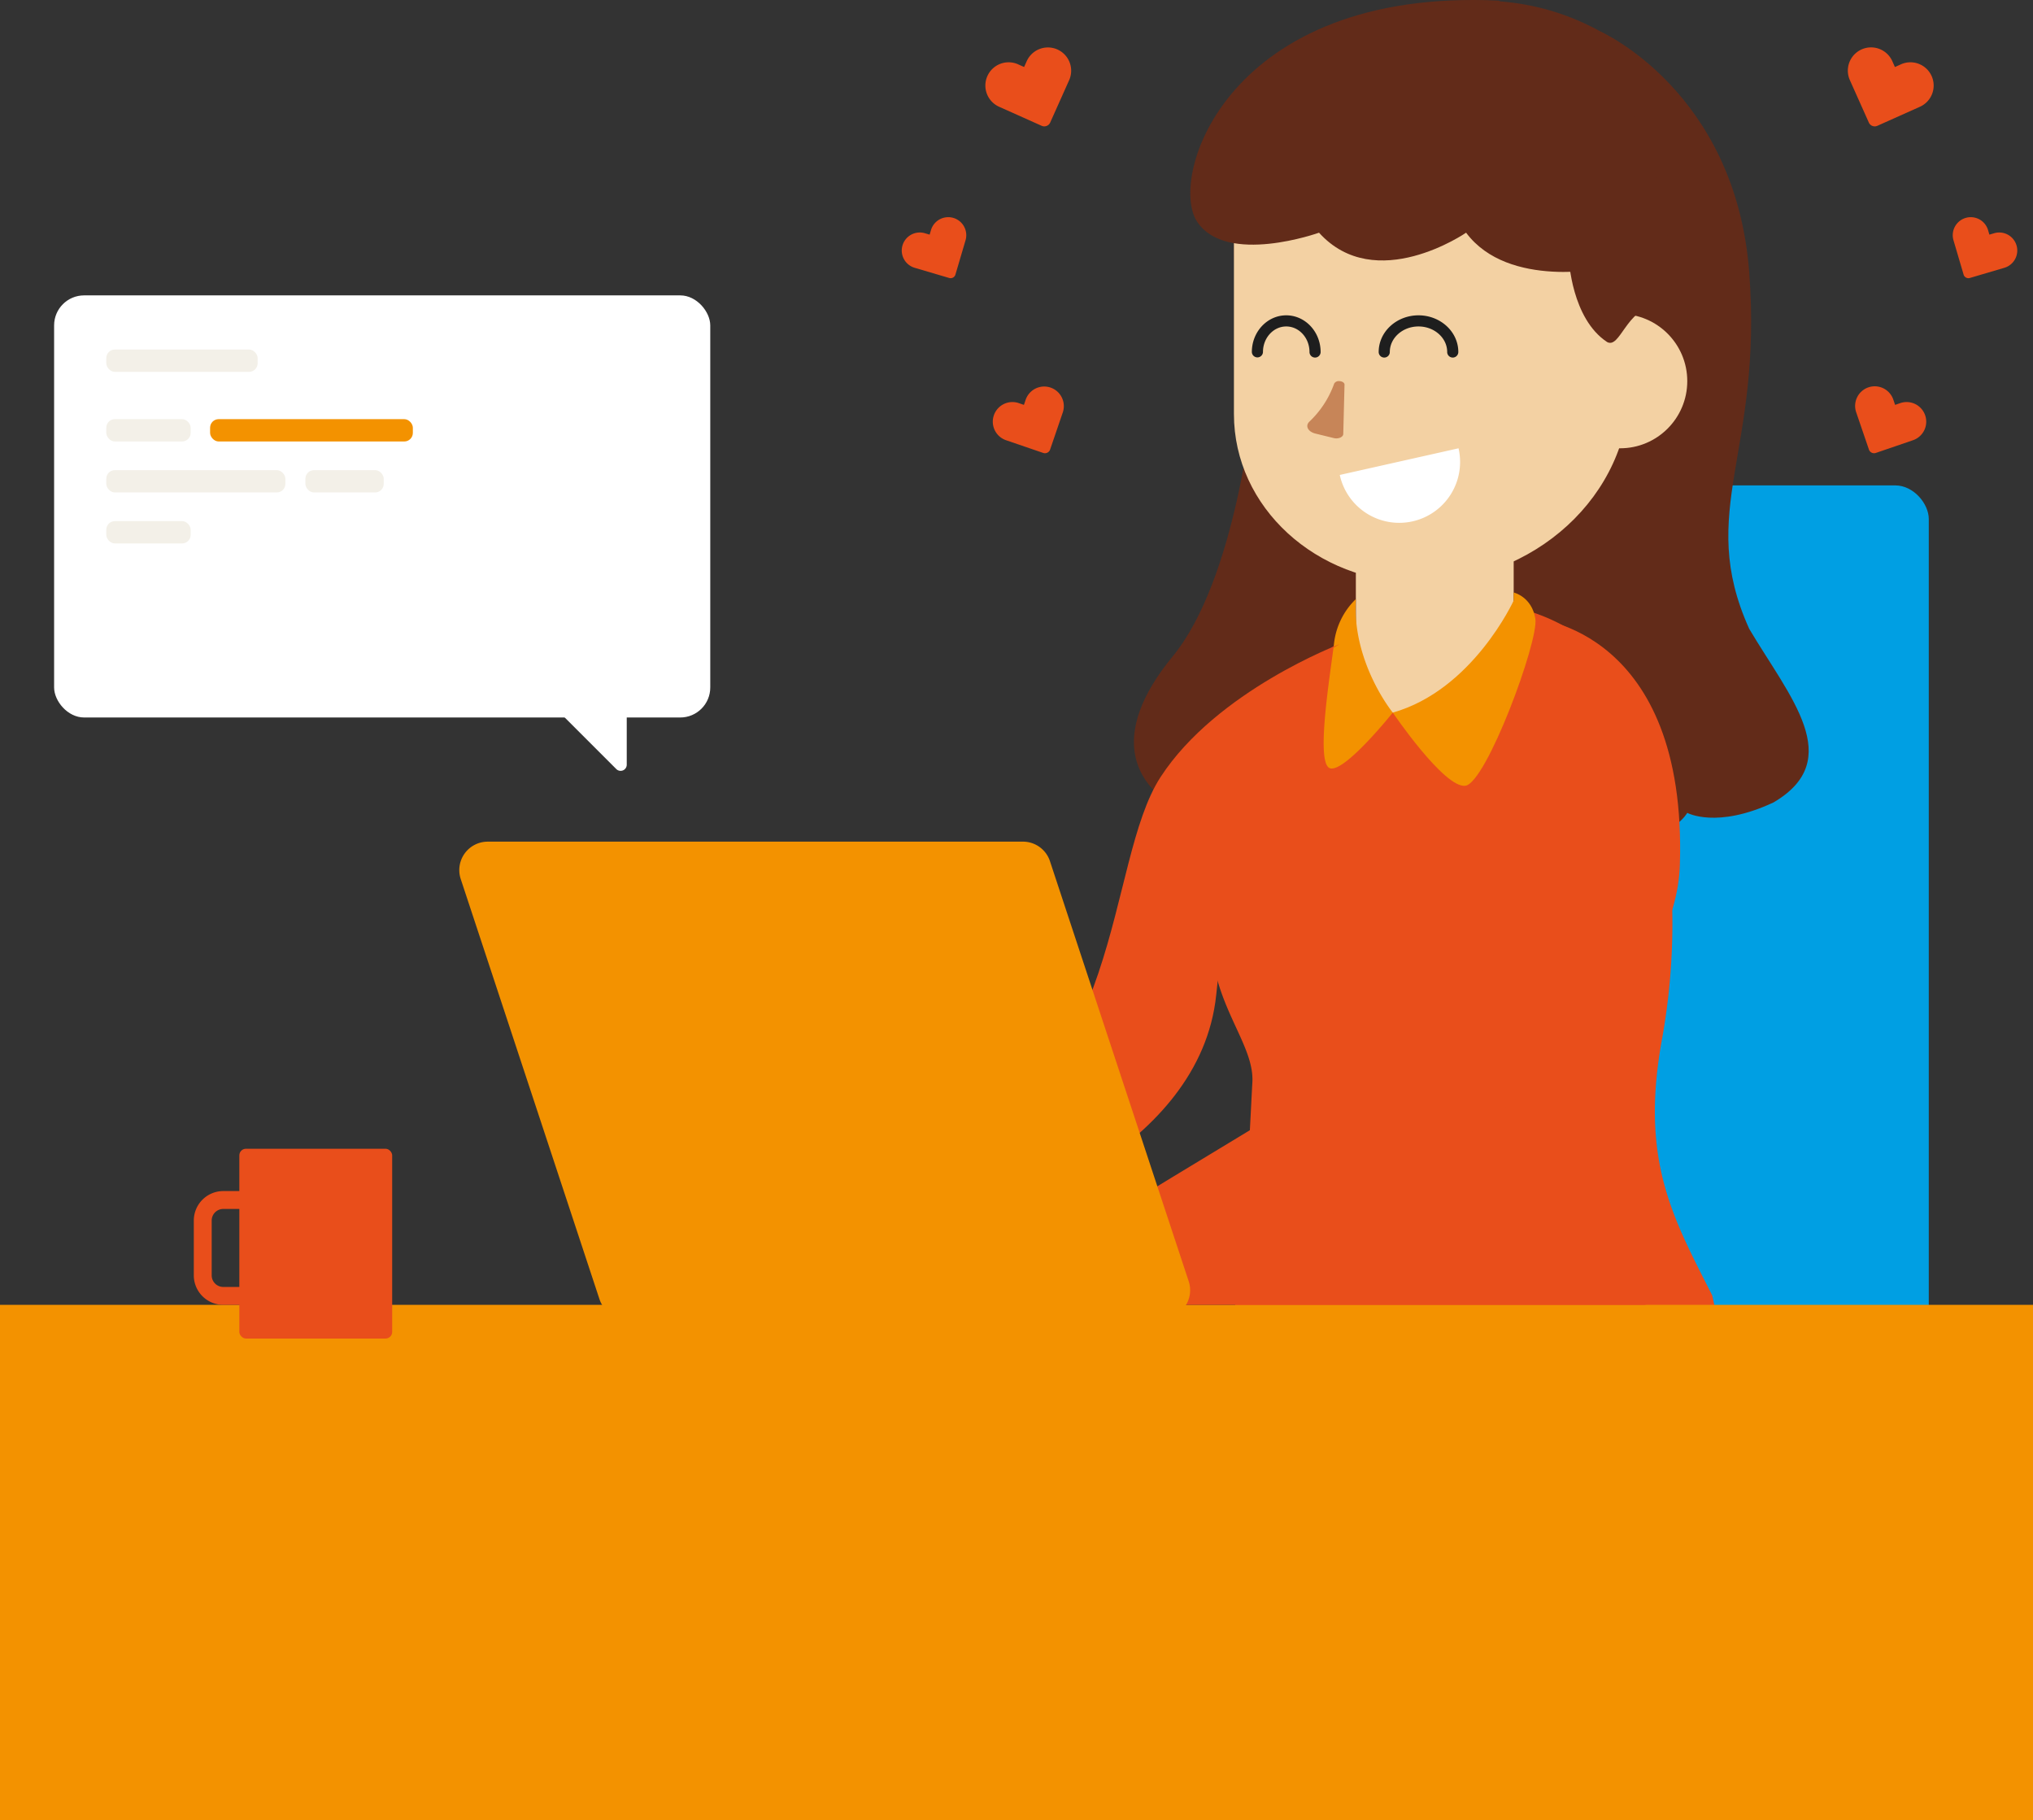 <svg xmlns="http://www.w3.org/2000/svg" xmlns:xlink="http://www.w3.org/1999/xlink" width="712.629" height="638.055" viewBox="0 0 712.629 638.055"><rect x="0" y="0" width="712.629" height="638.055" fill="#333333" stroke="none"/><defs><linearGradient id="linear-gradient" x1="-226.522" y1="-37.144" x2="-225.49" y2="-37.144" gradientUnits="objectBoundingBox"><stop offset="0" stop-color="#f39200"></stop><stop offset="1" stop-color="#e94e1b"></stop></linearGradient><linearGradient id="linear-gradient-2" x1="-277.354" y1="-58.859" x2="-276.304" y2="-58.859" xlink:href="#linear-gradient"></linearGradient><linearGradient id="linear-gradient-3" x1="-308.146" y1="-72.665" x2="-307.085" y2="-72.665" xlink:href="#linear-gradient"></linearGradient><linearGradient id="linear-gradient-4" x1="-48.182" y1="32.693" x2="-47.151" y2="32.693" xlink:href="#linear-gradient"></linearGradient><linearGradient id="linear-gradient-5" x1="-70.125" y1="43.149" x2="-69.075" y2="43.149" xlink:href="#linear-gradient"></linearGradient><linearGradient id="linear-gradient-6" x1="-82.11" y1="48.108" x2="-81.049" y2="48.108" xlink:href="#linear-gradient"></linearGradient><linearGradient id="linear-gradient-7" x1="3.829" y1="0.5" x2="4.829" y2="0.5" xlink:href="#linear-gradient"></linearGradient><linearGradient id="linear-gradient-8" x1="-269.209" y1="0.5" x2="-268.209" y2="0.5" xlink:href="#linear-gradient"></linearGradient><linearGradient id="linear-gradient-9" x1="-95.607" y1="0.5" x2="-94.607" y2="0.5" xlink:href="#linear-gradient"></linearGradient></defs><g id="Group_7019" data-name="Group 7019" transform="translate(-2775.996 -2239.435)"><rect id="Rectangle_5864" data-name="Rectangle 5864" width="218.597" height="335.348" rx="11.761" transform="translate(3233.495 2409.577)" fill="#009fe3"></rect><g id="Group_6430" data-name="Group 6430"><g id="Group_6429" data-name="Group 6429"><path id="Path_11272" data-name="Path 11272" d="M3215.2,2380.933s-5.8,61.452-28.186,88.635-15.393,47.078,9,56.815,70.252-34.474,70.252-34.474l11.43-44.79-29.4-42.046Z" fill="#622b19"></path><path id="Path_11273" data-name="Path 11273" d="M3337.006,2250.49s47.271,20.851,52.139,84.269-18.663,83.7,0,125.086c14.2,23.938,34.081,45.847,8.52,60.858-19.971,9.332-30.227,3.652-30.227,3.652s-5.07,8.925-18.053,7.3-64.915-30.429-64.915-30.429l-14.2-45.847,42.194-84.826Z" fill="#622b19"></path><circle id="Ellipse_3934" data-name="Ellipse 3934" cx="86.556" cy="86.556" r="86.556" transform="translate(3208.527 2239.661)" fill="#622b19"></circle><path id="Path_11274" data-name="Path 11274" d="M3199.006,2792.345c-1.263-1.507-2.492-3.082-3.687-4.709C3196.5,2789.263,3197.725,2790.822,3199.006,2792.345Z" fill="#e94e1b"></path><path id="Path_11275" data-name="Path 11275" d="M3214.513,2491.909c-.542,1.9-14.578,50.066-14.225,74.68.378,25.126,15.516,38.516,14.7,52.3-.811,13.6-2.365,59.539-9.486,102.122,70.837,18.957,172.669-18.457,172.669-18.457l-1.985-9.038c-13.86-27.4-25.481-47.485-17.492-90.455a228.938,228.938,0,0,0,.324-78.236c-.027-.18-.054-.331-.081-.481-.054-.271-.108-.512-.163-.753-.054-.27-.08-.421-.08-.421-5.416-25.577-12.078-45.316-20.011-53.381-29.814-30.211-76.253-16.971-76.253-16.971s-38.389,24.9-47.65,38.623" fill="#e94e1b"></path><path id="Path_11276" data-name="Path 11276" d="M3306.588,2384.17V2465.8a27.661,27.661,0,0,1-55.323,0V2384.17Z" fill="#f3d1a3"></path><path id="Path_11277" data-name="Path 11277" d="M3175.429,2718.514l.052.468c-.017-.174-.035-.33-.035-.485Z" fill="#0d0604"></path><path id="Path_11278" data-name="Path 11278" d="M3347.2,2292.568v82.849c0,37.665-33.279,68.2-74.331,68.2h0c-35.534,0-64.341-26.431-64.341-59.035v-92.014Z" fill="#f3d1a3"></path><circle id="Ellipse_3935" data-name="Ellipse 3935" cx="23.544" cy="23.544" r="23.544" transform="translate(3320.349 2349.483)" fill="#f3d1a3"></circle><path id="Path_11279" data-name="Path 11279" d="M3247.291,2374.263l-.439,17.29c-.027,1.1-1.723,1.83-3.33,1.436l-6.416-1.574c-2.62-.642-3.677-2.68-2.159-4.16h0a34,34,0,0,0,8.57-12.952l.131-.375a1.836,1.836,0,0,1,1.829-.9h0C3246.5,2373.055,3247.307,2373.607,3247.291,2374.263Z" fill="#c78558"></path><path id="Path_11280" data-name="Path 11280" d="M3287.257,2396.572a21.334,21.334,0,1,1-41.632,9.342" fill="#fff"></path><path id="Path_11281" data-name="Path 11281" d="M3306.588,2449.931s-14.325,31.381-42.382,39.286c0,0,18.065,26.593,25.433,25.642s25.8-50.8,24.548-58.555-7.6-9.185-7.6-9.185Z" fill="#f39200"></path><path id="Path_11282" data-name="Path 11282" d="M3339.247,2333.345s-34.5,7.575-49.337-12.347c0,0-31.755,21.9-51.553,0,0,0-32.515,11.657-42.758-3.885s10.567-82.036,105.807-77.452l44.667,33.3,16.088,44.153Z" fill="#622b19"></path><path id="Path_11283" data-name="Path 11283" d="M3325.955,2330.421s.912,20.692,13.388,28.908c4.551,2.434,6.7-11.563,17.04-12.78s3.956-25.256,3.956-25.256l-16.445-7.912-11.549,7.912Z" fill="#622b19"></path><path id="Path_11284" data-name="Path 11284" d="M3264.206,2489.217s-14.355-17.577-12.941-39.79a25.633,25.633,0,0,0-7.677,15.756c-1.248,10.34-6.477,41.536-1.486,43.5S3264.206,2489.217,3264.206,2489.217Z" fill="#f39200"></path><path id="Path_11285" data-name="Path 11285" d="M3245.625,2465.211s-43.124,16.307-62.8,46.571-11.944,108.075-79.965,135.9l22.159,17.521s71.628-22.194,77.3-77.057,8.76-73.264,8.76-73.264S3225.32,2475.436,3245.625,2465.211Z" fill="#e94e1b"></path><path id="Path_11286" data-name="Path 11286" d="M3285.23,2364.768a1.95,1.95,0,0,1-1.951-1.95c0-4.938-4.511-8.955-10.056-8.955s-10.056,4.017-10.056,8.955a1.95,1.95,0,0,1-3.9,0c0-7.089,6.261-12.856,13.956-12.856s13.957,5.767,13.957,12.856A1.95,1.95,0,0,1,3285.23,2364.768Z" fill="#1e1e1e"></path><path id="Path_11287" data-name="Path 11287" d="M3236.964,2364.768a1.95,1.95,0,0,1-1.95-1.95c0-4.938-3.658-8.955-8.154-8.955s-8.153,4.017-8.153,8.955a1.951,1.951,0,0,1-3.9,0c0-7.089,5.408-12.856,12.054-12.856s12.054,5.767,12.054,12.856A1.95,1.95,0,0,1,3236.964,2364.768Z" fill="#1e1e1e"></path></g><path id="Path_11288" data-name="Path 11288" d="M3314.187,2456.3s53.251,3.808,50.658,86.257c-2.528,80.362-178.134,148.837-178.134,148.837l-11.23-22.329-1.237-9.275s82.92-50.659,104.682-62.432S3350.255,2493.534,3314.187,2456.3Z" fill="#e94e1b"></path></g><rect id="Rectangle_5865" data-name="Rectangle 5865" width="712.629" height="180.682" transform="translate(2775.996 2696.808)" fill="#f39200"></rect><rect id="Rectangle_5866" data-name="Rectangle 5866" width="218.255" height="18.631" rx="3.067" transform="translate(3355.243 2696.808) rotate(-180)" fill="#e94e1b"></rect><path id="Path_11289" data-name="Path 11289" d="M3040.1,2534.453v-.006h94.47a9.97,9.97,0,0,1,9.467,6.843l48.636,147.263a9.97,9.97,0,0,1-9.467,13.1h-132.15v.007h-55.462a9.97,9.97,0,0,1-9.467-6.844l-48.63-147.264a9.97,9.97,0,0,1,9.467-13.1Z" fill="#f39200"></path><g id="Group_6431" data-name="Group 6431"><path id="Path_11290" data-name="Path 11290" d="M3431.081,2282.391a2.263,2.263,0,0,0,2.989,1.141l14.914-6.676a8.148,8.148,0,1,0-6.835-14.792l-1.9.852a.027.027,0,0,1-.036-.014l-.9-2.015a8.147,8.147,0,1,0-14.872,6.657Z" fill="url(#linear-gradient)"></path><path id="Path_11291" data-name="Path 11291" d="M3431.11,2397.007a1.91,1.91,0,0,0,2.425,1.189l13.046-4.463a6.876,6.876,0,1,0-4.607-12.957l-1.665.57a.023.023,0,0,1-.029-.015l-.6-1.762a6.875,6.875,0,1,0-13.009,4.45Z" fill="url(#linear-gradient-2)"></path><path id="Path_11292" data-name="Path 11292" d="M3464.3,2335.687a1.754,1.754,0,0,0,2.178,1.185l12.148-3.582a6.316,6.316,0,1,0-3.719-12.072l-1.549.457a.021.021,0,0,1-.026-.014l-.484-1.642a6.316,6.316,0,0,0-12.115,3.574Z" fill="url(#linear-gradient-3)"></path></g><g id="Group_6432" data-name="Group 6432"><path id="Path_11293" data-name="Path 11293" d="M3144.12,2282.391a2.263,2.263,0,0,1-2.989,1.141l-14.913-6.676a8.148,8.148,0,1,1,6.835-14.792l1.9.852a.027.027,0,0,0,.036-.014l.9-2.015a8.147,8.147,0,0,1,14.873,6.657Z" fill="url(#linear-gradient-4)"></path><path id="Path_11294" data-name="Path 11294" d="M3144.091,2397.007a1.909,1.909,0,0,1-2.424,1.189l-13.046-4.463a6.876,6.876,0,1,1,4.607-12.957l1.664.57a.023.023,0,0,0,.029-.015l.6-1.762a6.875,6.875,0,1,1,13.01,4.45Z" fill="url(#linear-gradient-5)"></path><path id="Path_11295" data-name="Path 11295" d="M3110.9,2335.687a1.754,1.754,0,0,1-2.178,1.185l-12.149-3.582a6.316,6.316,0,1,1,3.719-12.072l1.55.457a.021.021,0,0,0,.026-.014l.484-1.642a6.316,6.316,0,0,1,12.115,3.574Z" fill="url(#linear-gradient-6)"></path></g><g id="Group_6434" data-name="Group 6434"><rect id="Rectangle_5867" data-name="Rectangle 5867" width="230" height="147.957" rx="10.517" transform="translate(3024.964 2490.929) rotate(-180)" fill="#fff"></rect><path id="Path_11296" data-name="Path 11296" d="M2995.688,2484.618v22.867a2.146,2.146,0,0,1-3.664,1.518l-31.046-31.047Z" fill="#fff"></path><g id="Group_6433" data-name="Group 6433"><rect id="Rectangle_5868" data-name="Rectangle 5868" width="53.057" height="7.829" rx="3.011" transform="translate(2813.252 2361.95)" fill="#f3f0e8"></rect><rect id="Rectangle_5869" data-name="Rectangle 5869" width="29.579" height="7.829" rx="3.011" transform="translate(2813.252 2386.354)" fill="#f3f0e8"></rect><rect id="Rectangle_5870" data-name="Rectangle 5870" width="62.775" height="7.829" rx="3.011" transform="translate(2813.252 2404.224)" fill="#f3f0e8"></rect><rect id="Rectangle_5871" data-name="Rectangle 5871" width="27.451" height="7.829" rx="3.011" transform="translate(2883.049 2404.224)" fill="#f3f0e8"></rect><rect id="Rectangle_5872" data-name="Rectangle 5872" width="29.579" height="7.829" rx="3.011" transform="translate(2813.252 2422.094)" fill="#f3f0e8"></rect><rect id="Rectangle_5873" data-name="Rectangle 5873" width="29.579" height="7.829" rx="3.011" transform="translate(2849.64 2422.094)" fill="#fff"></rect><rect id="Rectangle_5874" data-name="Rectangle 5874" width="71.074" height="7.829" rx="3.011" transform="translate(2849.64 2386.354)" fill="url(#linear-gradient-7)"></rect></g></g><g id="Group_6435" data-name="Group 6435"><path id="Path_11297" data-name="Path 11297" d="M2854.255,2696.808h8.455v-6.271h-8.455a4.056,4.056,0,0,1-4.052-4.052v-19.236a4.055,4.055,0,0,1,4.052-4.052h8.455v-6.271h-8.455a10.335,10.335,0,0,0-10.324,10.323v19.236A10.336,10.336,0,0,0,2854.255,2696.808Z" fill="url(#linear-gradient-8)"></path><rect id="Rectangle_5875" data-name="Rectangle 5875" width="53.576" height="66.529" rx="2.326" transform="translate(2913.467 2708.622) rotate(-180)" fill="url(#linear-gradient-9)"></rect></g></g></svg>